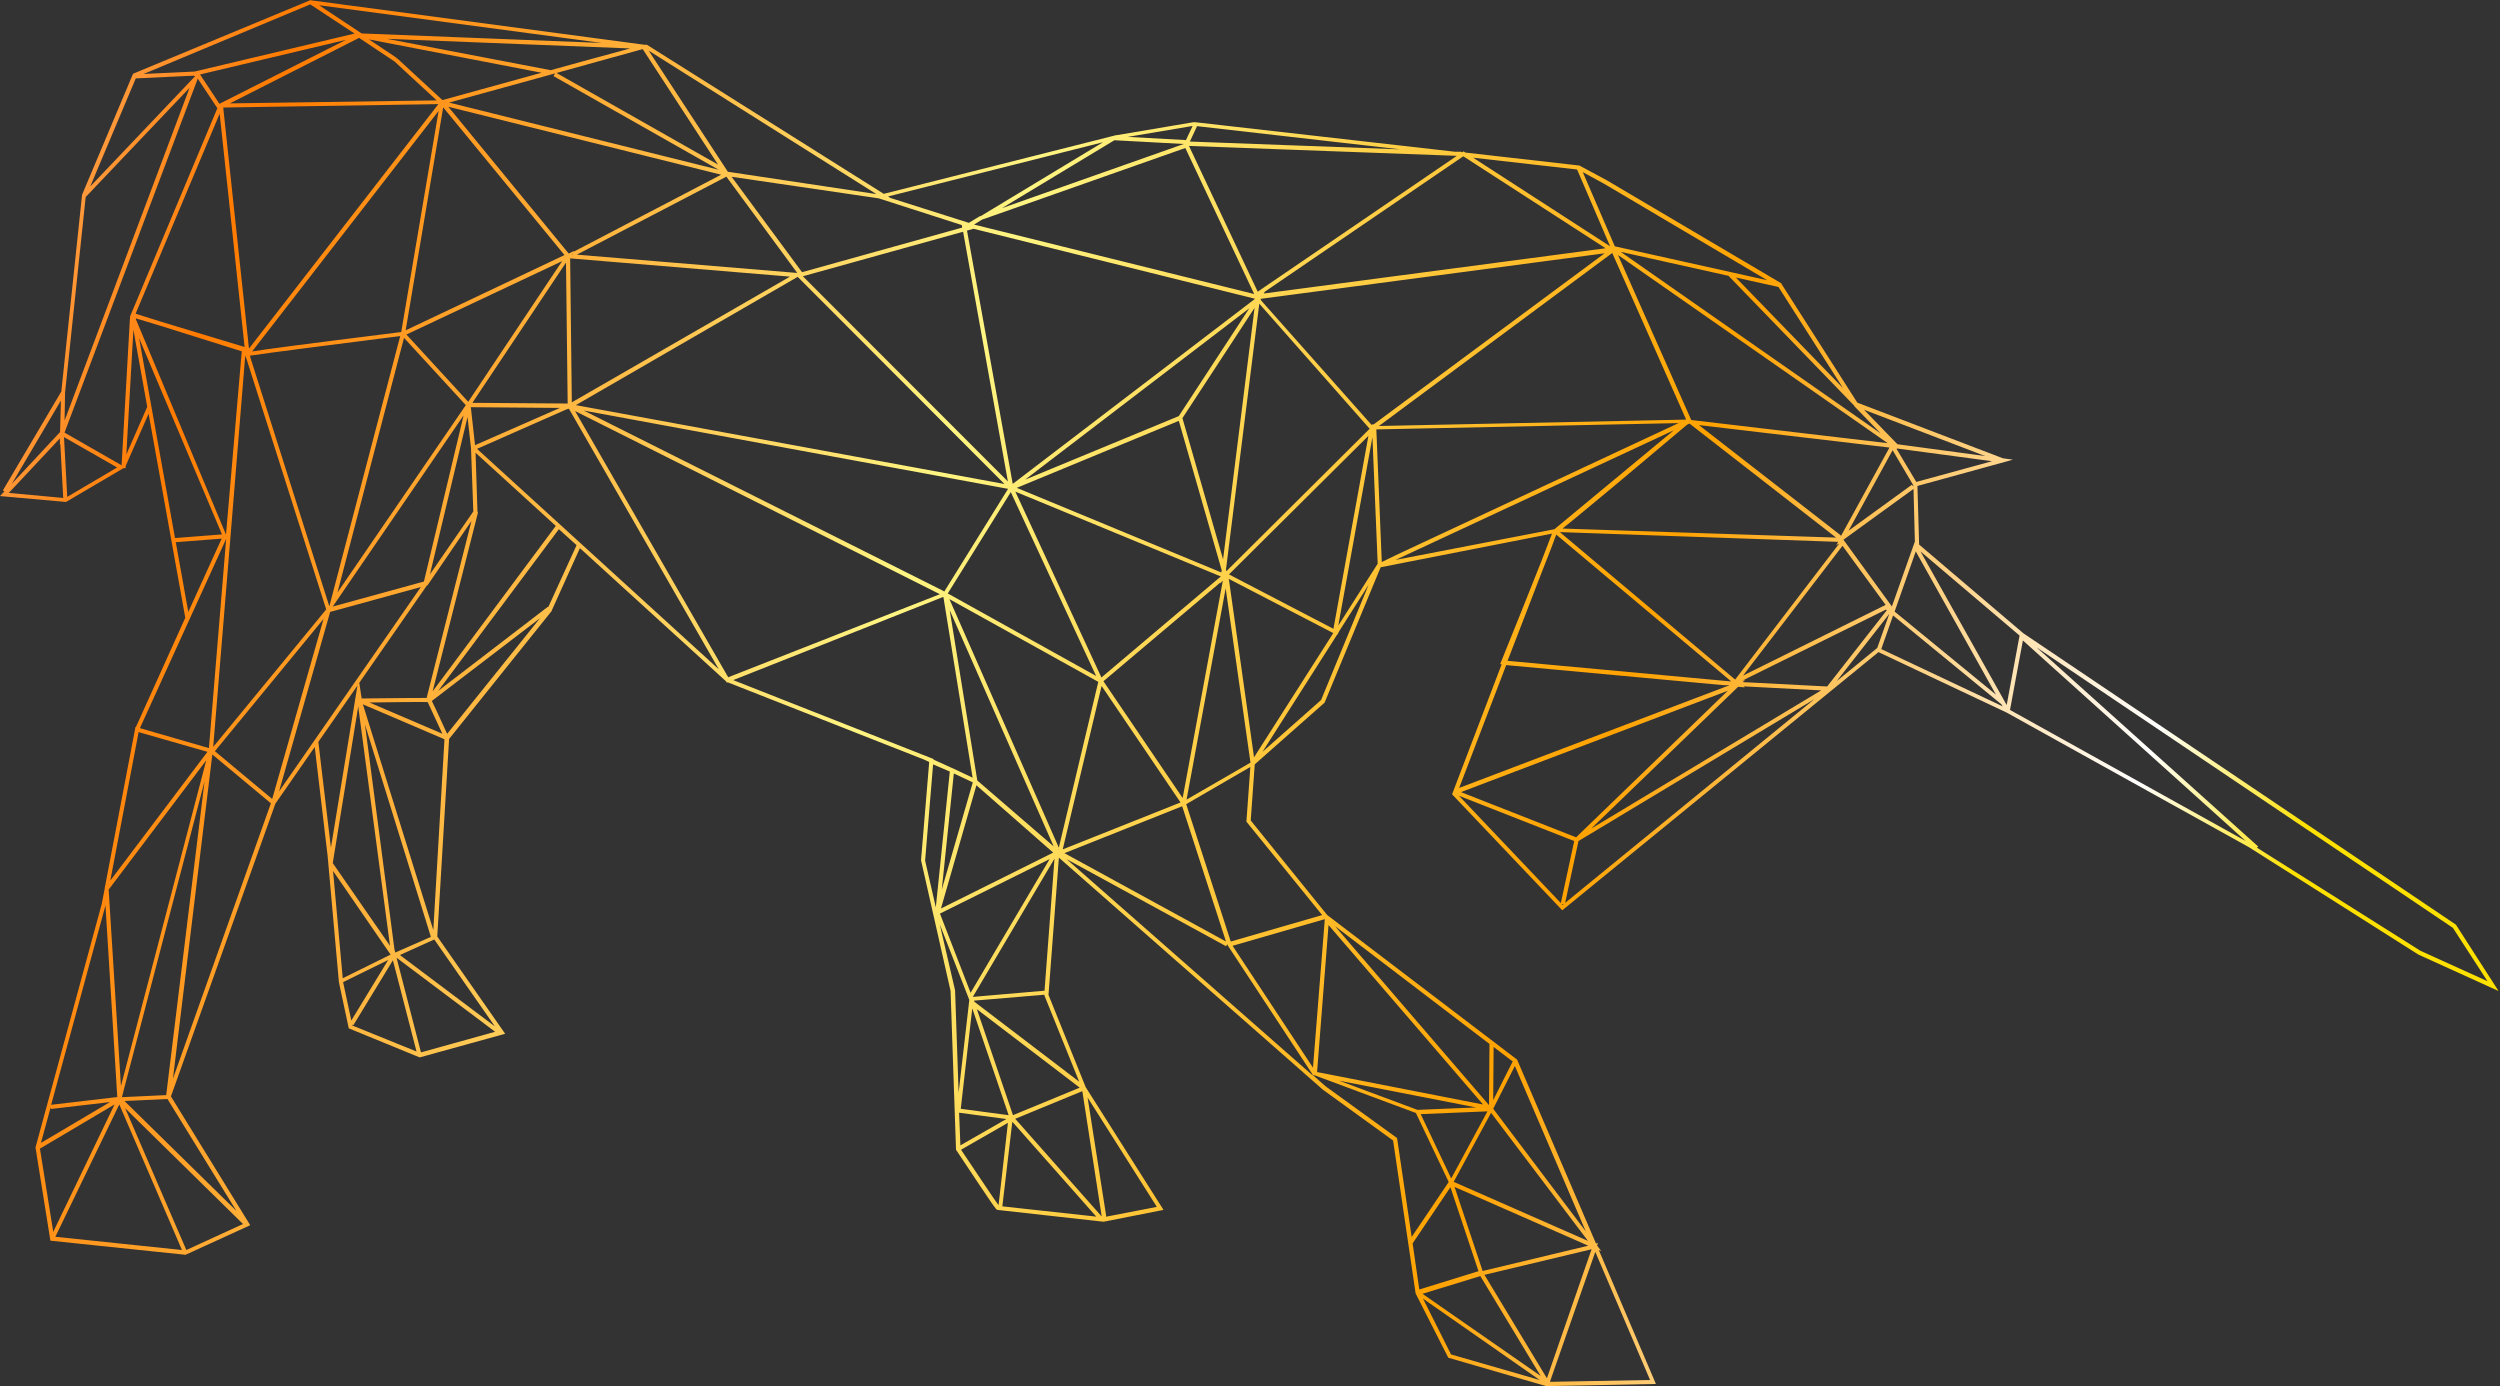 <svg xmlns="http://www.w3.org/2000/svg" width="891" height="494" viewBox="0 0 891 494" fill="none"><rect x="0" y="0" width="891" height="494" fill="#333333" stroke="none"/><g clip-path="url(#clip0_506_1390)"><path d="M875.281 329.544L721.08 225.669L683.977 194.083L683.367 173.195L716.068 164.203L717.395 163.824L713.857 163.34L661.951 143.504L634.914 101.179V101.032L634.704 100.885L572.543 64.182L562.899 59.002L522.238 54.37L521.606 53.948L521.164 54.243H520.827V54.075H518.51L425.859 43.546C425.698 43.525 425.536 43.525 425.375 43.546L398.253 48.137C398.05 48.102 397.842 48.139 397.664 48.242H397.411L397.095 48.347L314.972 69.088L230.533 15.94H229.754H229.607L110.95 0.126L110.76 0L47.421 26.279L29.248 69.425L21.857 139.524L1.032 174.774L1.579 175.111L0 176.796L23.521 178.901L43.967 166.878H44.704L44.809 166.393V166.225C44.809 166.099 44.809 165.909 44.936 165.741L52.959 147.442L66.035 220.173L48.452 259.087H48.284L37.313 316.552V316.741L36.281 322.09L12.655 408.95L17.962 442.178L65.951 447.19H66.162L89.177 436.661L60.918 390.757L98.147 286.419L112.171 266.225L116.762 305.012L120.784 350.032L124.3 366.499L149.569 376.859L180.038 368.436L155.844 333.776L160.055 263.361L196.568 217.815C196.608 217.762 196.643 217.705 196.674 217.646V217.52L206.676 195.347L258.771 242.831L259.024 243.294L259.339 243.168L329.375 270.731L331.144 271.553V271.721V271.868L328.259 306.592L338.788 353.191L340.725 409.772L340.852 409.961C354.918 431.144 355.023 431.166 355.486 431.208L393.242 435.419H393.347L414.678 431.208L386.946 387.472L373.68 354.581L377.386 305.665L471.448 388.335L496.506 406.487L504.529 460.982L516.026 483.619L516.173 483.893L551.023 494L590.168 493.242L569.806 445.505L570.69 445.884L569.216 443.926L569.511 443.021L568.816 443.189L540.684 377.638L473.006 326.112L445.758 292.42L447.19 272.416L472.079 250.432L492.063 202.169L553.128 190.188L549.359 200.001C545.443 209.918 539.526 224.679 535.019 235.798L534.64 236.724H535.209L518.026 281.765L517.521 283.092L556.792 324.427L669.49 232.407L715.184 253.97L801.518 301.938L861.931 340.22L890.484 353.191L875.281 329.544ZM682.777 196.526L711.352 247.569L675.239 217.962L682.777 196.526ZM719.774 226.511L715.184 251.275L684.462 196.526L719.774 226.511ZM682.461 192.988L674.27 216.151L657.003 192.357L681.977 174.248L682.461 192.988ZM505.939 460.245V460.435V460.245ZM549.085 490.378L506.971 461.109L527.586 454.792L549.085 490.378ZM551.317 491.22L529.06 454.349L567.237 445.232L551.317 491.22ZM528.407 452.981L518.405 423.016L566.057 443.968L528.407 452.981ZM517.205 420.005L506.339 397.074L530.134 396.084L517.205 420.005ZM473.49 329.691L528.555 393.642L469.405 382.081L473.49 329.691ZM526.133 394.695L505.202 395.558L477.239 385.156L526.133 394.695ZM531.418 396.611L565.952 442.263L518.089 421.206L531.418 396.611ZM532.176 395.158L539.905 379.913L565.173 438.872L532.176 395.158ZM532.176 392.084L532.324 373.132L539.125 378.312L532.176 392.084ZM530.682 393.873L475.786 330.07L530.85 372.058L530.682 393.873ZM472.164 327.586L467.952 380.523L439.294 337.082L472.164 327.586ZM467.805 382.945V383.261L380.123 306.192L436.977 337.23L437.398 336.472L437.525 336.893L467.805 382.945ZM360.793 399.79L390.715 433.608L357.234 429.944L360.793 399.79ZM361.824 398.738L385.745 388.883L392.652 433.566L361.824 398.738ZM361.024 397.453L348.158 359.677L384.819 387.64L361.024 397.453ZM359.487 397.453L342.41 395.179L346.516 359.382L359.487 397.453ZM339.946 275.659L346.705 278.838L335.65 317.057L339.946 275.659ZM157.718 261.529L131.649 250.369C140.072 250.243 150.453 250.137 152.432 250.222C153.106 251.654 155.696 257.255 157.718 261.635V261.529ZM152.053 248.748C149.948 248.748 144.368 248.748 128.891 248.937L128.048 243.357L152.159 208.634H152.348L168.036 185.661L152.053 248.748ZM18.151 395.242L39.208 392.778L14.593 407.329L18.046 394.695L18.151 395.242ZM38.724 317.057L73.51 270.984L43.104 387.072L38.724 317.057ZM40.83 393.621L18.973 439.041L14.235 409.371L40.83 393.621ZM42.514 393.621L64.856 445.505L19.73 440.789L42.514 393.621ZM44.62 394.989L86.608 436.24L66.414 445.505L44.62 394.989ZM72.9 278.48L59.234 390.294L43.441 391.031L72.9 278.48ZM80.543 190.525L48.452 113.835V113.477L57.254 116.13L86.166 125.206L80.543 190.525ZM48.326 111.813L78.29 40.514L87.177 123.668L57.528 114.698L48.326 111.813ZM208.95 23.058L229.059 17.498L255.907 58.665L198.337 26.006L208.697 23.142H208.95V23.058ZM195.01 26.932L197.832 26.153L197.263 27.122L256.118 60.497L160.055 36.555L195.115 26.911L195.01 26.932ZM342.768 80.207L342.936 81.112L285.85 97.01L260.75 63.003L313.161 70.689L342.768 80.207ZM349.969 78.29L422.448 52.748L447.001 104.801L347.148 80.038L349.969 78.29ZM521.69 55.801L572.227 88.482L450.37 104.612L450.812 103.938L521.395 55.78L521.69 55.801ZM660.878 144.62V144.768L670.248 154.454L577.597 89.745L616.194 98.337H616.068L660.878 144.62ZM709.962 164.372L709.056 164.625L682.967 171.763L675.955 160.013L676.102 159.845L709.962 164.372ZM656.666 194.526L672.038 215.583L621.206 240.788L656.666 194.526ZM656.056 191.157V190.799L605.518 151.506L673.407 159.508L656.056 191.157ZM674.523 160.455L681.872 172.9V173.384L681.408 172.753L658.835 189.135L674.523 160.455ZM602.76 149.695L576.649 90.882L672.775 157.949L602.76 149.695ZM169.299 158.665L167.804 145.126L199.579 145.378L169.299 158.665ZM127.985 13.498L140.619 21.921L155.633 35.776L81.933 36.85L127.985 13.498ZM205.581 90.756L258.876 62.961L284.145 97.284L205.581 90.756ZM203.791 143.399L203.201 92.083L281.555 98.589L203.791 143.399ZM166.878 143.209L144.852 119.225L200.337 93.072L166.878 143.209ZM144.578 117.73L157.949 38.261L201.18 90.904L144.578 117.73ZM89.83 125.29L156.328 39.524L142.999 118.341C106.507 122.889 94.104 124.553 89.809 125.269L89.83 125.29ZM203.959 90.377L204.107 90.651H203.791L203.959 90.377ZM204.38 89.745L204.57 89.451L202.675 90.356L159.781 38.05L257.023 62.266L204.38 89.745ZM156.244 37.103L88.735 124.237L79.554 38.324L156.244 37.103ZM87.808 127.754L116.256 217.204L75.995 266.183L82.144 191.283L87.408 126.659C87.492 126.848 87.619 127.248 87.787 127.838L87.808 127.754ZM89.24 127.29L89.072 126.764C94.02 125.964 122.637 122.3 142.641 119.773L117.372 216.109C114.488 206.907 92.525 137.819 89.219 127.374L89.24 127.29ZM143.989 120.405L166.014 144.389L120.278 211.161L143.989 120.405ZM201.727 93.578L202.317 143.82L168.352 143.567L201.727 93.578ZM284.292 98.674L357.992 172.5L205.223 144.389L284.292 98.674ZM361.867 175.216L435.103 205.454L392.547 241.462L361.867 175.216ZM435.272 204.022L362.372 173.869L420.132 149.99L435.419 203.222L435.272 204.022ZM420.111 148.305L365.362 170.942L445.253 109.876L420.111 148.305ZM360.94 172.458L344.642 82.186L346.958 81.533L447.316 106.486L360.94 172.458ZM390.652 240.914L338.535 211.919L337.777 211.519L360.245 175.385L390.652 240.914ZM391.431 243.02L377.365 302.106L338.367 213.519L391.431 243.02ZM377.196 302.886H376.943L377.238 302.759L377.196 302.886ZM347.99 279.87L375.364 303.875L335.356 323.795L347.99 279.87ZM392.61 244.473L420.742 285.998L378.754 302.717L392.61 244.473ZM393.263 242.789L434.851 207.665V207.918L435.819 206.949L421.5 284.418L393.263 242.789ZM437.104 203.559L436.935 202.991L448.811 108.234L488.146 152.811L437.104 203.559ZM435.903 199.348L421.416 149.021L447.127 109.729L435.903 199.348ZM519.247 55.528L448.243 103.959L423.753 52.011L518.321 55.507L519.247 55.528ZM359.213 171.594L286.145 98.463L343.252 82.586L359.213 171.594ZM157.676 35.671L141.483 20.72L140.977 21.268L141.399 20.657L131.481 14.045L193.031 25.921L157.676 35.671ZM69.236 25.521H69.025L51.19 26.363L110.571 1.558L126.364 11.96L69.362 25.5L69.236 25.521ZM71.341 26.532L123.332 14.193L78.206 36.997L71.384 26.679L71.341 26.532ZM79.112 190.462L62.371 191.767L49.569 120.489L79.112 190.462ZM87.534 125.711V125.816V125.648V125.711ZM75.679 268.899L96.547 286.293L61.634 384.44L75.679 268.899ZM76.585 267.72L115.309 220.594L97.01 284.755L76.585 267.72ZM165.235 148.032L151.085 207.265L118.594 216.172L165.235 148.032ZM153.233 204.696L166.625 148.621L167.867 159.718L168.689 182.291L153.233 204.696ZM202.275 145.736V145.884L202.738 145.631L256.181 238.535L170.015 159.971L202.275 145.736ZM259.529 241.378L204.949 146.494L334.977 211.771L259.529 241.378ZM208.065 146.326L359.277 174.227L336.556 210.803L335.819 210.403L208.065 146.326ZM375.533 301.664L348.306 278.165L338.472 217.436L375.533 301.664ZM374.08 306.192L345.926 353.823L334.998 325.606L374.08 306.192ZM346.705 355.297L375.827 306.002L372.269 353.086L346.705 355.297ZM379.365 304.065L421.332 287.345L436.935 335.545L379.365 304.065ZM436.83 209.666L445.674 271.805L422.89 284.987L436.83 209.666ZM487.704 155.338L475.238 224.111L438.009 204.717L487.704 155.338ZM476.965 222.953L489.136 155.802L491.01 200.906L476.965 222.953ZM489.599 151.232H489.431C489.209 151.233 488.991 151.291 488.799 151.401L449.548 107.181L449.233 106.507L571.911 90.272L489.599 151.232ZM574.607 90.167L600.949 149.548L491.452 151.822L574.607 90.167ZM601.981 151.001H602.191L654.371 191.599L556.877 188.377L561.088 184.966L575.133 173.342L601.202 151.422L601.981 151.001ZM655.108 193.115L654.434 194.357L655.297 193.725V193.978L618.405 242.199L555.929 189.64L655.108 193.115ZM621.501 244.621L649.065 246.052L567.11 295.305L619.479 244.768L621.817 244.979L621.501 244.621ZM561.72 298.421L520.7 282.313L615.794 246.179L561.72 298.421ZM561.046 299.748L556.287 321.858L519.984 283.618L561.046 299.748ZM562.562 299.748L646.601 249.211L557.824 321.774L562.562 299.748ZM621.101 243.104L622.027 242.199L620.616 242.746L672.164 217.246L672.459 217.499L651.191 244.663L621.101 243.104ZM676.249 158.328L664.331 146.031L707.54 162.54L676.249 158.328ZM656.856 138.324L618.658 98.905L633.84 102.274L656.856 138.324ZM629.839 99.874L575.512 87.787L564.099 61.339L571.806 65.551L629.839 99.874ZM562.078 60.413L573.849 87.787L525.017 56.201L562.078 60.413ZM426.575 45.083C426.575 45.083 426.575 45.083 426.575 44.957L499.075 53.232L424.069 50.453L426.575 45.083ZM425.038 44.894L422.679 49.926L401.917 48.789L425.038 44.894ZM397.158 49.99H397.369L421.9 51.316L357.087 74.184L397.158 49.99ZM393.136 50.684L349.359 77.132V76.964L345.295 79.427L317.352 70.562L316.51 70.015L393.136 50.684ZM259.403 61.213L231.186 18.046L312.34 69.173L259.403 61.213ZM207.644 21.878L196.273 25.016L137.882 13.835L224.595 17.267L207.644 21.878ZM214.467 15.309L128.891 11.918L113.73 1.874L214.467 15.309ZM48.389 27.943L68.899 26.974L69.552 27.143L32.154 66.477L48.389 27.943ZM23.015 149.906L23.184 139.967L30.533 70.225L67.572 31.291L23.015 149.906ZM21.71 142.746L21.415 153.97L4.232 172.416L21.71 142.746ZM21.352 156.244V156.496V158.602L21.499 158.202L22.531 177.469L3.138 175.68L21.352 156.244ZM23.963 177.09L22.805 155.781L41.756 166.604L23.963 177.09ZM22.994 154.18L70.478 28.027L77.469 38.556L46.347 112.803L43.336 165.825L22.994 154.18ZM45.02 161.992L47.547 117.499L52.474 144.999L45.02 161.992ZM62.645 193.241L79.006 191.957L67.109 218.089L62.645 193.241ZM80.607 192.041L74.458 266.625L49.863 259.508L80.607 192.041ZM49.4 260.919L73.932 267.952L39.314 313.835L49.4 260.919ZM37.587 322.679L41.798 390.989L18.235 393.747L37.587 322.679ZM84.249 431.566L44.367 392.399L59.676 391.683L84.249 431.566ZM117.667 218.089L149.99 209.224L99.453 282.06L117.667 218.089ZM113.456 264.414L127.396 244.347L117.941 302.128L113.456 264.414ZM127.669 251.78L138.998 337.082L118.594 307.602L127.669 251.78ZM141.335 341.336L176.459 367.72L150.032 375.069L141.335 341.336ZM140.872 339.483L140.598 338.472L130.07 258.202L153.57 333.903L140.872 339.483ZM118.699 310.403L139.209 340.22L122.152 348.643L118.699 310.403ZM122.279 350.032L138.345 342.136L125.206 363.72L122.279 350.032ZM125.522 365.151L125.922 365.404L140.03 342.241L148.453 374.754L125.564 365.488L125.522 365.151ZM176.374 365.804L142.515 340.367L154.77 334.829L176.374 365.804ZM129.333 251.022L158.413 263.467L154.433 331.481L129.333 251.022ZM159.36 261.55C155.928 254.033 154.517 251.022 153.906 249.822L192.441 220.342L159.36 261.55ZM195.494 216.193C195.358 216.223 195.229 216.28 195.115 216.362L156.202 246.2L199.179 188.609L205.496 194.294L195.494 216.193ZM154.18 246.41L170.289 182.902C170.316 182.78 170.319 182.654 170.297 182.532C170.275 182.409 170.23 182.291 170.163 182.186L169.489 161.361L198.084 187.429L154.18 246.41ZM336.219 212.719L346.642 277.175L340.115 274.079L339.251 273.7L332.724 270.731V270.521L261.298 242.388L336.219 212.719ZM332.555 272.416L338.514 274.985L333.524 323.374L329.712 306.718L332.555 272.416ZM334.935 329.439L345.463 356.371L341.652 389.451L340.388 352.938L334.935 329.439ZM341.82 396.569L358.666 398.822L342.283 408.213L341.82 396.569ZM342.578 409.729L359.234 400.169L355.886 429.544C354.139 427.228 347.464 417.099 342.578 409.856V409.729ZM394.21 433.629C394.232 433.468 394.232 433.306 394.21 433.145L387.619 391.157L412.298 430.134L394.21 433.629ZM384.629 385.514L347.295 357.044L347.148 356.623L372.248 354.518V354.833L384.629 385.514ZM497.917 405.602L472.417 387.135L467.91 383.176H468.373L504.634 396.674L516.321 421.269L503.118 440.852L497.917 405.602ZM503.455 443.147L516.931 423.122L526.954 453.107H526.744L505.834 459.572L503.455 443.147ZM507.161 462.835L548.727 491.831L517.142 482.713L507.161 462.835ZM552.391 492.484L568.563 446.158L588.083 491.831L552.391 492.484ZM471.216 326.133L438.641 335.566L422.764 286.608L445.632 273.342L444.221 292.841L471.216 326.133ZM446.937 269.91L438.009 206.697L437.883 206.276L475.175 225.627L446.937 269.91ZM470.837 249.485L449.948 267.952L476.502 226.259H476.607L477.239 225.037L487.767 208.423L470.837 249.485ZM492.463 200.211L490.526 153.043L598.254 150.79L497.58 197.811L497.327 197.937C494.863 199.137 493.431 199.853 492.463 200.316V200.211ZM497.348 199.558L497.959 199.285L596.569 153.338C564.626 179.828 556.118 186.861 554.329 188.335L554.055 188.609L497.348 199.558ZM549.612 203.601C552.433 196.505 553.823 192.862 554.476 190.967L554.645 190.525L616.995 242.852H616.805L537.293 235.524L549.612 203.601ZM536.809 237.04L614.341 244.199H615.963H616.447L520.048 280.818L536.809 237.04ZM556.919 322.511L556.54 322.111L557.234 322.258L556.919 322.511ZM669.048 230.933L654.603 242.746L673.343 218.783L669.048 230.933ZM670.48 231.333L674.691 219.352L713.331 251.043L713.731 251.738L670.48 231.333ZM716.363 253.022L720.954 228.259L800.381 299.748L716.363 253.022ZM804.403 302.128L804.803 301.685L725.839 230.723L874.207 330.681L886.526 349.696L862.668 338.872L804.403 302.128Z" fill="url(#paint0_linear_506_1390)"></path></g><defs><linearGradient id="paint0_linear_506_1390" x1="-172.407" y1="101.155" x2="804.519" y2="416.753" gradientUnits="userSpaceOnUse"><stop stop-color="white"></stop><stop offset="0.23" stop-color="#FF7B00"></stop><stop offset="0.49" stop-color="#FFF582"></stop><stop offset="0.74" stop-color="#FFA200"></stop><stop offset="0.92" stop-color="white"></stop><stop offset="0.98" stop-color="#FFE100"></stop></linearGradient><clipPath id="clip0_506_1390"><rect width="890.484" height="494" fill="white"></rect></clipPath></defs></svg>